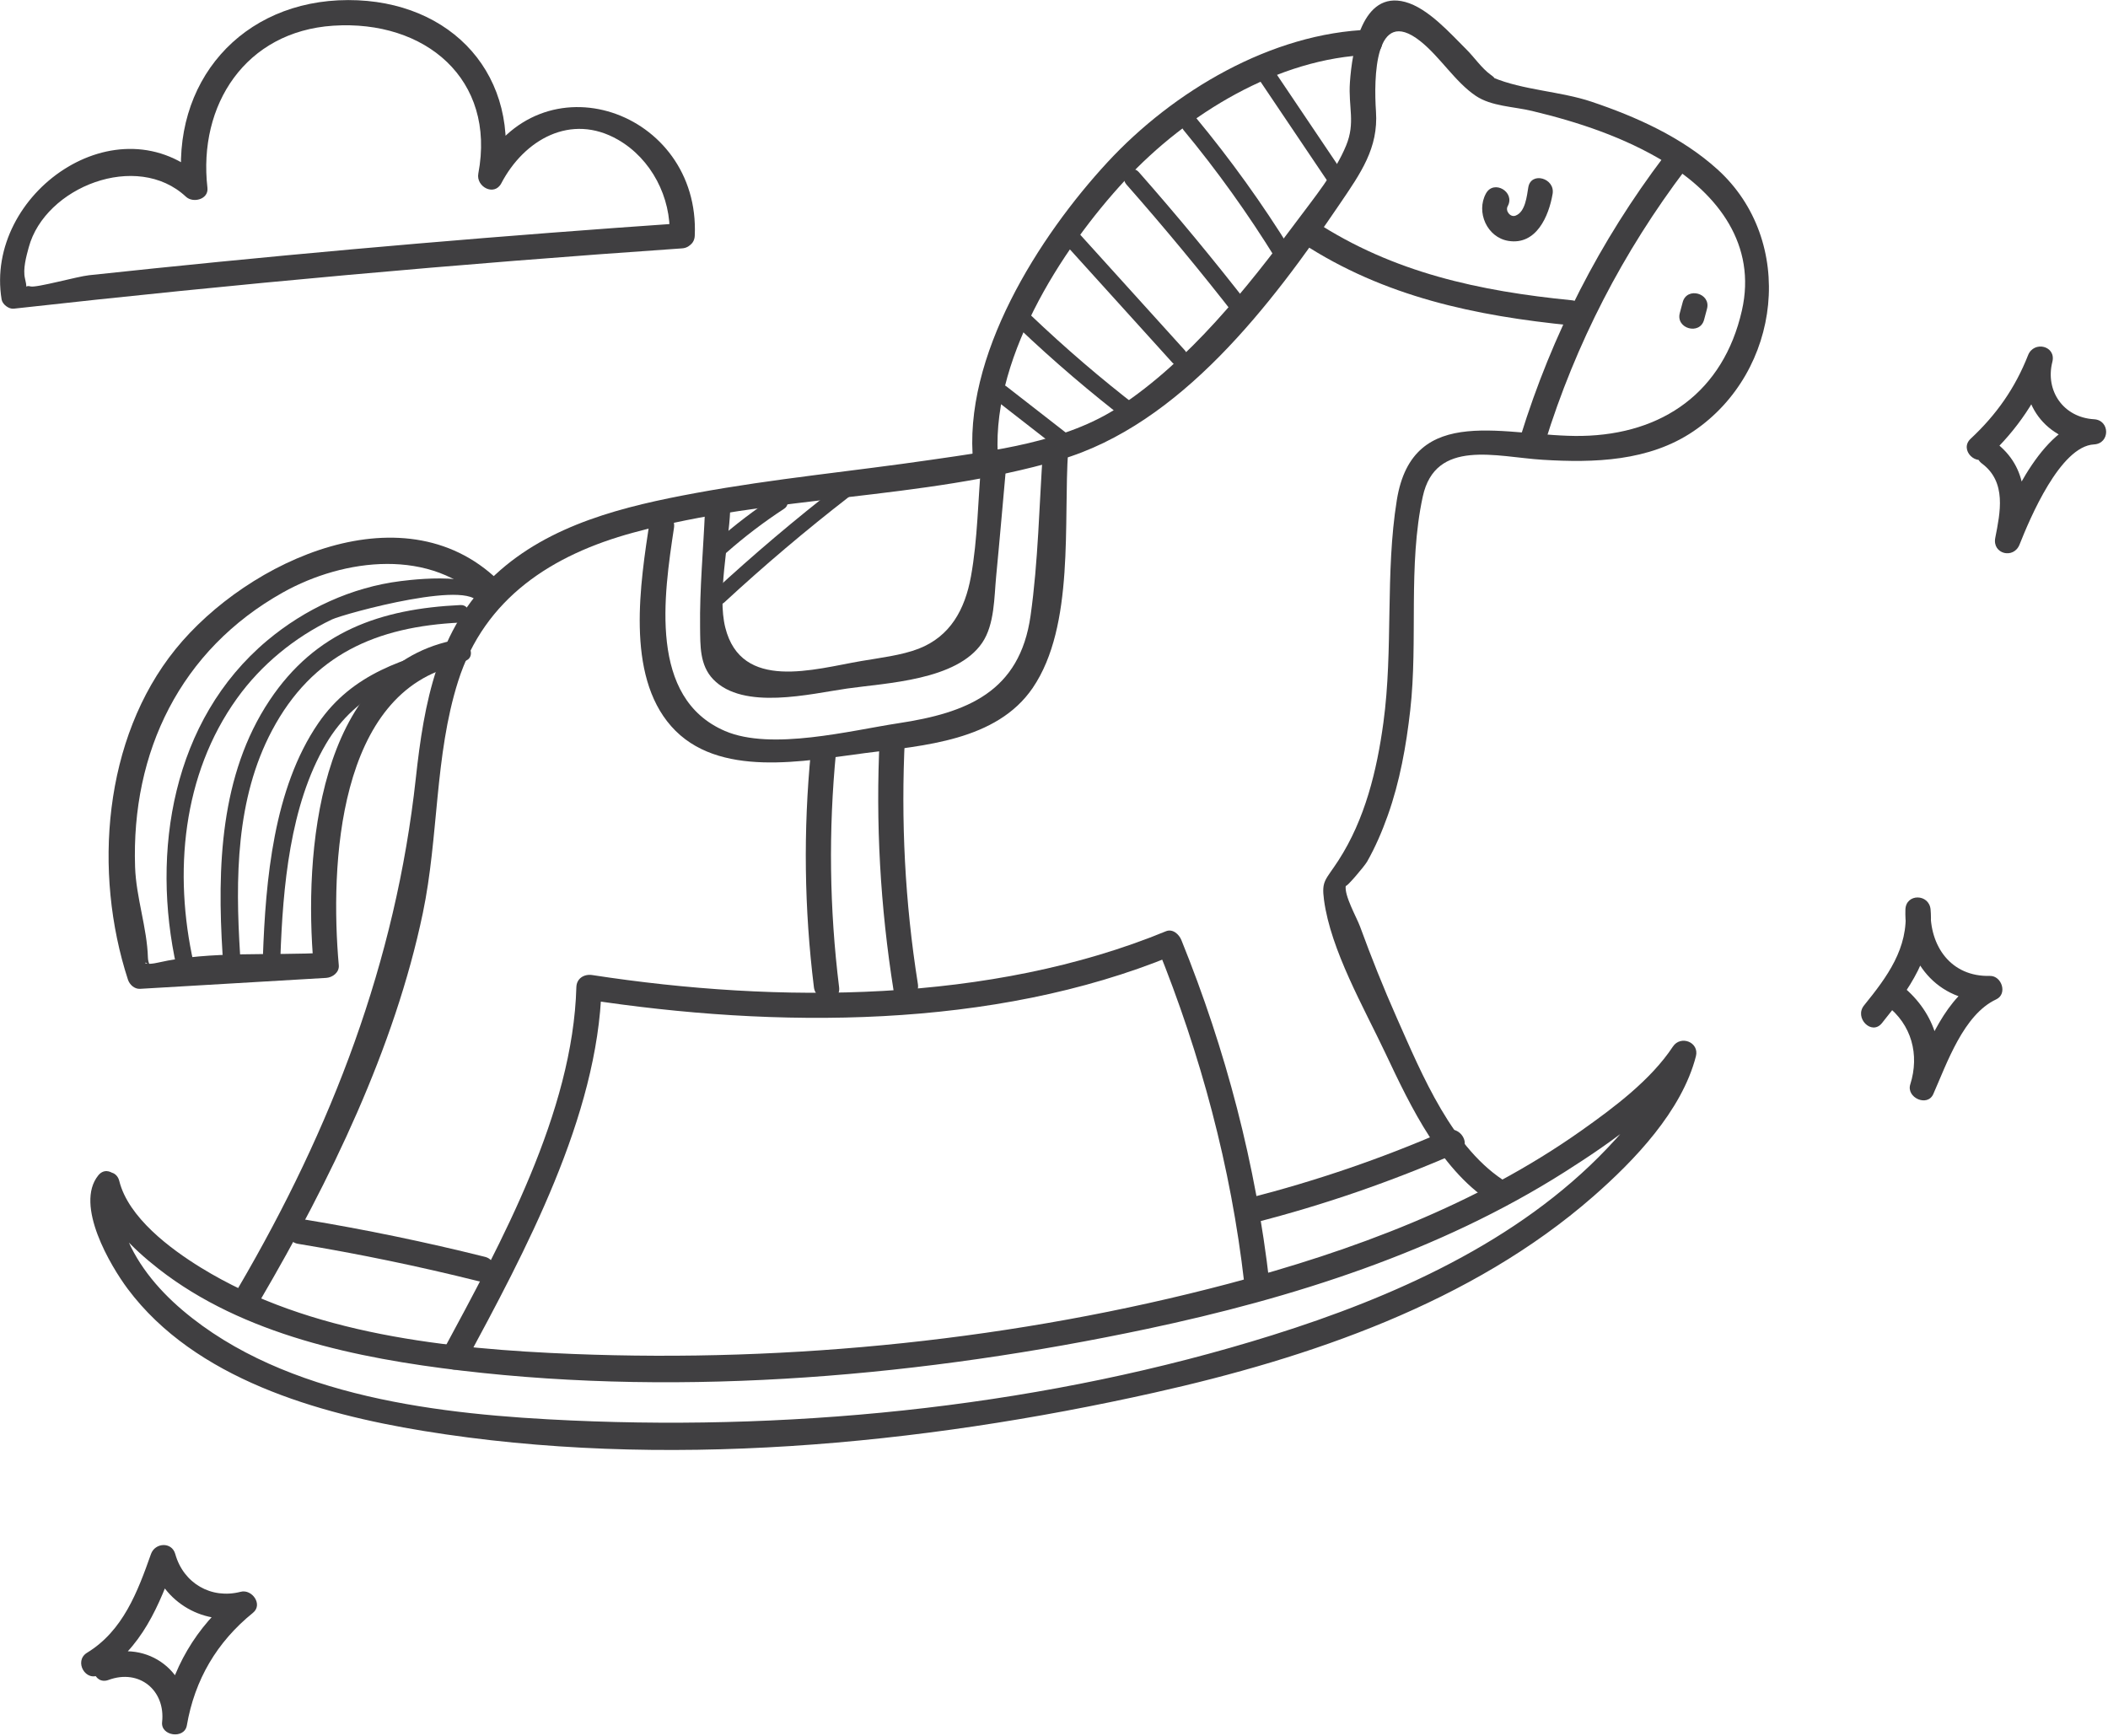 <svg xmlns="http://www.w3.org/2000/svg" xmlns:xlink="http://www.w3.org/1999/xlink" xmlns:serif="http://www.serif.com/" width="100%" height="100%" viewBox="0 0 1190 980" xml:space="preserve" style="fill-rule:evenodd;clip-rule:evenodd;stroke-linejoin:round;stroke-miterlimit:2;">    <g transform="matrix(1,0,0,1,-13800.1,-14538)">        <g transform="matrix(1,0,0,1,4491.75,-98.536)">            <g transform="matrix(1,0,0,1,869.833,5501.48)">                <g transform="matrix(1.799,0,0,1.799,9500.86,9686.78)">                    <path d="M0,14.417C8.541,3.863 16.465,-7.068 15.29,-21.23C14.874,-26.242 7.546,-26.382 7.388,-21.23C6.899,-5.34 17.302,7.894 33.883,7.481C33.219,5.027 32.554,2.572 31.889,0.118C19.972,5.67 14.291,21.427 9.314,32.667C11.722,33.682 14.129,34.697 16.536,35.711C20.663,22.671 16.182,10.146 5.421,1.982C1.37,-1.091 -2.571,5.768 1.433,8.806C9.346,14.809 11.864,24.296 8.916,33.611C7.593,37.793 14.304,40.799 16.138,36.655C20.44,26.936 25.631,11.715 35.877,6.941C39.499,5.254 37.628,-0.515 33.883,-0.421C21.685,-0.117 14.937,-9.744 15.29,-21.23L7.388,-21.23C8.393,-9.123 1.635,-0.094 -5.588,8.83C-8.759,12.748 -3.201,18.373 0,14.417" style="fill:rgb(64,63,65);fill-rule:nonzero;"></path>                </g>                <g transform="matrix(1.799,0,0,1.799,9561.03,9385.35)">                    <path d="M0,4.146C9.076,-4.315 15.511,-14.022 20.051,-25.562C17.511,-26.262 14.972,-26.962 12.432,-27.662C8.679,-12.81 17.927,-0.531 33.118,0.34L33.118,-7.562C17.618,-6.743 6.997,17.408 2.138,29.656L9.758,31.757C12.155,19.47 12.873,7.67 1.968,-0.468C-2.11,-3.51 -6.054,3.346 -2.021,6.355C5.769,12.167 3.684,21.735 2.138,29.656C1.149,34.719 7.896,36.446 9.758,31.757C12.999,23.588 22.515,0.9 33.118,0.34C38.204,0.071 38.202,-7.271 33.118,-7.562C23.599,-8.108 17.739,-16.412 20.051,-25.562C21.324,-30.6 14.256,-32.3 12.432,-27.662C8.374,-17.35 2.514,-8.995 -5.588,-1.442C-9.315,2.033 -3.719,7.612 0,4.146" style="fill:rgb(64,63,65);fill-rule:nonzero;"></path>                </g>                <g transform="matrix(1.799,0,0,1.799,8493.97,9885.52)">                    <path d="M0,-48.282C-7.473,-38.987 3.86,-19.879 9.286,-12.633C30.378,15.534 68.981,26.487 101.98,31.888C176.778,44.132 257.804,36.353 331.355,19.897C380.024,9.007 430.97,-8.296 469.133,-41.689C481.965,-52.918 496.915,-68.459 501.341,-85.666C502.48,-90.096 496.566,-92.414 494.119,-88.71C487.184,-78.215 475.61,-69.587 465.499,-62.427C432.469,-39.033 393.493,-24.552 354.623,-14.281C288.311,3.241 217.531,10.472 149.025,7.75C109.985,6.198 66.313,1.656 32.214,-19.344C22.638,-25.241 9.452,-35.066 6.604,-46.538C5.379,-51.471 -2.244,-49.382 -1.017,-44.438C1.545,-34.122 10.947,-25.213 18.919,-18.976C45.467,1.793 81.349,9.099 113.99,12.968C184.876,21.367 259.588,14.606 329.21,-0.138C374.691,-9.769 420.713,-24.31 460.228,-49.408C474.812,-58.672 491.213,-69.997 500.942,-84.722C498.535,-85.737 496.128,-86.752 493.721,-87.766C490.708,-76.053 481.487,-65.178 473.408,-56.692C445.521,-27.403 406.344,-10.031 368.392,1.86C298.511,23.755 221.677,31.885 148.654,28.63C108.026,26.819 58.846,21.556 26.405,-6.017C18.434,-12.793 11.4,-21.299 7.99,-31.32C7.051,-34.082 6.411,-36.889 6.11,-39.788C5.888,-41.932 7.004,-44.456 5.587,-42.694C8.744,-46.621 3.188,-52.247 0,-48.282" style="fill:rgb(64,63,65);fill-rule:nonzero;"></path>                </g>                <g transform="matrix(1.799,0,0,1.799,8585.51,9137.55)">                    <path d="M0,406.549C21.816,369.258 42.104,327.609 50.976,285.149C55.967,261.261 54.646,235.757 62.038,212.436C70.338,186.248 91.622,172.676 116.931,165.787C160.706,153.872 207.252,155.686 250.787,142.947C288.785,131.829 317.307,94.118 338.669,62.672C345.323,52.876 350.845,45.082 350.067,33.616C349.362,23.214 349.593,0.184 363.908,11.474C370.143,16.392 374.908,24.339 381.366,28.683C386.3,32.002 393.15,32.026 399.026,33.428C413.495,36.88 428.017,41.705 440.772,49.483C457.528,59.699 469.545,75.536 464.893,96.042C459.081,121.656 440.01,134.932 414.667,135.413C391.333,135.855 361.607,124.429 356.602,155.581C352.908,178.569 355.536,202.262 352.396,225.379C350.352,240.426 346.63,255.73 338.289,268.632C334.215,274.935 332.937,274.873 333.756,281.027C335.845,296.744 346.293,314.868 353.005,329.085C361.001,346.018 370.717,366.598 387.416,376.664C391.782,379.296 395.759,372.466 391.404,369.841C374.098,359.409 364.475,335.762 356.603,318.053C352.419,308.641 348.607,299.065 345.07,289.393C344.038,286.57 340.066,279.668 340.584,276.551C340.417,277.558 346.44,270.498 347.285,269.007C349.894,264.406 352.001,259.485 353.771,254.508C357.551,243.876 359.544,232.732 360.812,221.546C363.309,199.556 360.054,176.092 364.749,154.454C368.728,136.124 387.896,142.01 402.342,142.901C418.549,143.899 435.72,143.394 449.648,133.98C477.387,115.23 481.982,74.101 457.156,51.711C446.015,41.661 431.804,35.283 417.717,30.538C407.979,27.258 396.104,26.899 386.819,22.959C384.854,22.125 389.146,24.298 385.957,21.992C383.241,20.029 380.826,16.488 378.448,14.133C373.404,9.135 366.421,1.143 359.194,-0.784C345.661,-4.392 342.568,14.545 341.889,24.444C341.351,32.27 343.67,37.066 340.696,44.288C337.197,52.782 330.516,60.863 325.092,68.17C309.672,88.944 291.331,111.917 269.448,126.289C252.53,137.401 230.227,140.017 210.632,142.888C185.986,146.499 161.136,148.811 136.627,153.332C114.26,157.458 90.806,163.077 73.675,178.995C55.511,195.874 51.351,219.26 48.771,242.862C42.469,300.493 22.4,352.61 -6.823,402.561C-9.396,406.959 -2.569,410.941 0,406.549" style="fill:rgb(64,63,65);fill-rule:nonzero;"></path>                </g>                <g transform="matrix(1.799,0,0,1.799,8700.93,9667.29)">                    <path d="M0,132.004C18.887,96.959 41.78,54.484 42.896,13.955L37.895,17.765C97.562,26.934 165.629,27.235 222.086,4.023L217.226,1.263C230.961,35.235 240.385,70.289 244.569,106.719C245.144,111.712 253.052,111.77 252.472,106.719C248.202,69.552 238.866,33.842 224.845,-0.838C224.122,-2.626 222.139,-4.483 219.985,-3.597C164.916,19.046 98.313,19.107 39.995,10.146C37.444,9.754 35.07,11.16 34.993,13.955C33.916,53.123 11.432,94.143 -6.823,128.016C-9.236,132.492 -2.416,136.487 0,132.004" style="fill:rgb(64,63,65);fill-rule:nonzero;"></path>                </g>                <g transform="matrix(1.799,0,0,1.799,8722.38,9637.39)">                    <path d="M0,-95.675C-29.844,-126.867 -80.219,-103.339 -102.724,-75.484C-125.378,-47.444 -128.592,-5.441 -117.646,28.187C-117.132,29.767 -115.608,31.192 -113.836,31.088C-94.367,29.943 -74.898,28.798 -55.43,27.653C-53.443,27.535 -51.28,25.932 -51.479,23.701C-54.256,-7.583 -51.922,-62.383 -13.88,-70.554C-8.91,-71.621 -11.014,-79.24 -15.98,-78.174C-58.164,-69.113 -62.482,-11.243 -59.381,23.701C-58.063,22.385 -56.747,21.067 -55.43,19.75C-72.303,20.743 -91.771,19.093 -108.187,22.854C-114.914,24.395 -111.659,20.388 -110.072,25.946C-110.483,24.504 -111.329,22.826 -111.371,21.339C-111.632,11.98 -115.076,2.437 -115.4,-7.145C-116.619,-43.241 -101.209,-75.281 -69.003,-93.312C-49.87,-104.024 -22.271,-107.524 -5.588,-90.087C-2.065,-86.405 3.518,-91.999 0,-95.675" style="fill:rgb(64,63,65);fill-rule:nonzero;"></path>                </g>                <g transform="matrix(1.799,0,0,1.799,9212.02,9405.7)">                    <path d="M0,-141.131C-31.027,-140.15 -61.875,-121.752 -82.403,-99.566C-103.813,-76.43 -128.103,-38.534 -124.531,-4.897C-123.999,0.108 -116.092,0.162 -116.629,-4.897C-119.98,-36.455 -96.99,-72.277 -76.816,-93.979C-57.702,-114.54 -28.981,-132.313 0,-133.229C5.072,-133.39 5.095,-141.293 0,-141.131" style="fill:rgb(64,63,65);fill-rule:nonzero;"></path>                </g>                <g transform="matrix(-1.661,-0.691,-0.691,1.661,9283.18,9367.64)">                    <path d="M-17.815,-94.322C-9.419,-62.009 -6.856,-29.159 -9.973,4.063C-10.449,9.137 -18.289,8.129 -17.815,3.074C-14.756,-29.522 -17.42,-61.597 -25.647,-93.262C-26.926,-98.183 -19.079,-99.186 -17.815,-94.322" style="fill:rgb(64,63,65);fill-rule:nonzero;"></path>                </g>                <g transform="matrix(-0.373,1.76,1.76,0.373,9281.09,9215.27)">                    <path d="M43.405,-51.881C54.543,-23.19 54.474,6.069 51.136,36.274C50.577,41.324 42.85,39.654 43.405,34.638C46.604,5.693 46.564,-21.933 35.904,-49.392C34.058,-54.146 41.57,-56.608 43.405,-51.881" style="fill:rgb(64,63,65);fill-rule:nonzero;"></path>                </g>                <g transform="matrix(1.799,0,0,1.799,9277.37,9261)">                    <path d="M0,-9.293C-3.197,-3.47 0.338,4.545 7.083,5.598C15.824,6.962 19.714,-2.185 20.909,-9.145C21.763,-14.118 14.149,-16.255 13.289,-11.245C12.824,-8.536 12.386,-3.46 9.254,-2.325C7.633,-1.737 5.998,-3.802 6.823,-5.305C9.272,-9.765 2.451,-13.756 0,-9.293" style="fill:rgb(64,63,65);fill-rule:nonzero;"></path>                </g>                <g transform="matrix(1.799,0,0,1.799,8805.29,9525.91)">                    <path d="M0,-53.741C-2.928,-34.341 -7.617,-5.643 6.74,10.638C21.371,27.228 48.715,21.478 67.768,19.047C85.916,16.732 108.881,15.227 120.2,-1.406C133.462,-20.892 129.754,-53.582 131.306,-75.893C131.658,-80.969 123.755,-80.947 123.403,-75.893C122.207,-58.698 121.923,-41.12 119.511,-24.044C116.125,-0.07 99.478,6.458 78.061,9.702C63.111,11.967 38.22,18.4 23.641,12.147C-0.46,1.81 4.43,-30.5 7.62,-51.64C8.37,-56.615 0.758,-58.761 0,-53.741" style="fill:rgb(64,63,65);fill-rule:nonzero;"></path>                </g>                <g transform="matrix(-1.787,0.214,0.214,1.787,8916.83,9691.2)">                    <path d="M2.632,-74.067C7.963,-49.807 10.569,-25.392 10.478,-0.554C10.459,4.465 2.613,5.466 2.632,0.383C2.723,-24.455 0.118,-48.87 -5.214,-73.129C-6.305,-78.093 1.549,-78.996 2.632,-74.067" style="fill:rgb(64,63,65);fill-rule:nonzero;"></path>                </g>                <g transform="matrix(-1.778,0.276,0.276,1.778,8966.53,9691.81)">                    <path d="M5.305,-79.601C10.698,-53.492 13.248,-27.257 13.156,-0.604C13.139,4.467 5.287,3.534 5.305,-1.511C5.394,-27.457 2.743,-52.989 -2.502,-78.389C-3.532,-83.373 4.279,-84.572 5.305,-79.601" style="fill:rgb(64,63,65);fill-rule:nonzero;"></path>                </g>                <g transform="matrix(-0.817,1.603,1.603,0.817,9043.75,9356.7)">                    <path d="M12.848,-20.973C14.591,-11.924 16.333,-2.875 18.077,6.175C18.737,9.608 13.516,11.342 12.848,7.871C11.105,-1.177 9.363,-10.227 7.62,-19.276C6.959,-22.71 12.18,-24.444 12.848,-20.973" style="fill:rgb(64,63,65);fill-rule:nonzero;"></path>                </g>                <g transform="matrix(-0.997,1.498,1.498,0.997,9085.45,9327.55)">                    <path d="M18.703,-35.596C21.343,-20.541 23.148,-5.395 24.191,9.855C24.433,13.382 18.941,13.019 18.703,9.535C17.692,-5.242 15.871,-19.927 13.313,-34.513C12.702,-37.998 18.09,-39.09 18.703,-35.596" style="fill:rgb(64,63,65);fill-rule:nonzero;"></path>                </g>                <g transform="matrix(1.207,1.334,1.334,-1.207,9073.64,9259.13)">                    <path d="M-6.028,-19.075L43.257,-19.075C46.803,-19.075 46.515,-13.585 42.983,-13.585C26.555,-13.585 10.126,-13.584 -6.302,-13.584C-9.848,-13.584 -9.56,-19.074 -6.028,-19.075" style="fill:rgb(64,63,65);fill-rule:nonzero;"></path>                </g>                <g transform="matrix(-1.263,1.282,1.282,1.263,9157.37,9272.88)">                    <path d="M19.027,-45.985C20.305,-27.946 22.137,-9.962 24.524,7.964C24.99,11.466 19.488,11.472 19.027,8.005C16.641,-9.922 14.809,-27.904 13.53,-45.944C13.279,-49.48 18.777,-49.504 19.027,-45.985" style="fill:rgb(64,63,65);fill-rule:nonzero;"></path>                </g>                <g transform="matrix(-1.34,1.201,1.201,1.34,9180.96,9246.15)">                    <path d="M16.786,-43.144C17.441,-26.567 19.252,-10.136 22.172,6.193C22.794,9.668 17.412,10.79 16.786,7.295C13.784,-9.493 11.971,-26.405 11.297,-43.444C11.157,-46.982 16.648,-46.655 16.786,-43.144" style="fill:rgb(64,63,65);fill-rule:nonzero;"></path>                </g>                <g transform="matrix(-1.357,1.181,1.181,1.357,9213.21,9212.69)">                    <path d="M14.614,-39.057C16.414,-24.556 18.215,-10.056 20.016,4.444C20.45,7.937 15.052,8.991 14.614,5.468C12.814,-9.033 11.013,-23.534 9.211,-38.033C8.778,-41.527 14.175,-42.58 14.614,-39.057" style="fill:rgb(64,63,65);fill-rule:nonzero;"></path>                </g>                <g transform="matrix(1.799,0,0,1.799,8836.49,9499.38)">                    <path d="M0,-42.185C-0.509,-30.063 -1.7,-17.731 -1.536,-5.599C-1.46,0.027 -1.697,6.177 2.541,10.626C11.995,20.548 33.176,15.198 44.553,13.571C57.12,11.774 78.971,11.02 87.003,-0.819C90.901,-6.566 90.742,-15.165 91.37,-21.652C92.53,-33.65 93.548,-45.665 94.637,-57.67C95.096,-62.733 87.191,-62.702 86.734,-57.67C85.662,-45.848 85.584,-33.335 83.468,-21.652C81.579,-11.223 76.968,-2.808 67.061,1.061C61.771,3.127 54.621,3.976 49.047,4.93C34.306,7.451 11.41,14.601 6.366,-5.599C3.839,-15.723 7.469,-31.872 7.902,-42.185C8.115,-47.269 0.213,-47.26 0,-42.185" style="fill:rgb(64,63,65);fill-rule:nonzero;"></path>                </g>                <g transform="matrix(1.799,0,0,1.799,8547.77,9465.83)">                    <path d="M0,118.227C-6.289,90.121 -3.547,59.251 13.64,35.305C21.229,24.732 31.69,16.158 43.408,10.543C47.046,8.8 89.813,-3.033 89.547,6.44C89.447,9.978 94.944,9.976 95.044,6.44C95.363,-4.912 71.373,-2.305 65.012,-1.507C49.601,0.425 34.938,7.217 23.075,17.177C-6.625,42.112 -13.416,83.418 -5.301,119.688C-4.529,123.139 0.772,121.679 0,118.227" style="fill:rgb(64,63,65);fill-rule:nonzero;"></path>                </g>                <g transform="matrix(1.799,0,0,1.799,8574.04,9482.71)">                    <path d="M0,106.186C-1.48,82.552 -1.361,57.453 10.022,35.991C22.69,12.106 42.869,3.364 69.138,2.125C72.659,1.959 72.68,-3.539 69.138,-3.372C44.089,-2.19 23.701,4.866 9.26,26.539C-6.338,49.946 -7.196,79.056 -5.497,106.186C-5.277,109.7 0.222,109.725 0,106.186" style="fill:rgb(64,63,65);fill-rule:nonzero;"></path>                </g>                <g transform="matrix(1.799,0,0,1.799,8596.81,9503.55)">                    <path d="M0,95.512C0.773,73.662 2.962,47.899 14.287,28.635C24.142,11.873 40.013,7.004 57.83,2.611C61.263,1.764 59.809,-3.538 56.368,-2.69C38.838,1.633 22.576,6.533 11.885,22.127C-2.15,42.601 -4.643,71.366 -5.497,95.512C-5.622,99.05 -0.125,99.045 0,95.512" style="fill:rgb(64,63,65);fill-rule:nonzero;"></path>                </g>                <g transform="matrix(1.355,1.184,1.184,-1.355,8841.54,9434.29)">                    <path d="M7.633,-2.748C8.617,4.79 10.138,12.204 12.194,19.525C13.03,22.494 8.474,24.045 7.633,21.053C5.467,13.344 3.869,5.512 2.834,-2.427C2.432,-5.503 7.234,-5.809 7.633,-2.748" style="fill:rgb(64,63,65);fill-rule:nonzero;"></path>                </g>                <g transform="matrix(1.287,1.258,1.258,-1.287,8833.75,9443.32)">                    <path d="M17.789,-7.363C18.654,9.707 20.257,26.703 22.598,43.634C23.022,46.696 18.207,46.718 17.789,43.689C15.447,26.759 13.844,9.76 12.979,-7.308C12.821,-10.407 17.632,-10.451 17.789,-7.363" style="fill:rgb(64,63,65);fill-rule:nonzero;"></path>                </g>                <g transform="matrix(-0.125,1.795,1.795,0.125,8667.16,9789.05)">                    <path d="M29.069,-31.614C30.879,-12.435 33.46,6.622 36.817,25.59C37.703,30.599 29.956,32.168 29.069,27.156C25.712,8.187 23.131,-10.87 21.321,-30.049C20.848,-35.069 28.591,-36.673 29.069,-31.614" style="fill:rgb(64,63,65);fill-rule:nonzero;"></path>                </g>                <g transform="matrix(0.781,1.621,1.621,-0.781,9154.07,9760.38)">                    <path d="M30.746,-19.328C35.217,2.86 37.789,25.175 38.624,47.788C38.811,52.856 30.932,52.193 30.746,47.155C29.937,25.238 27.302,3.582 22.969,-17.914C21.966,-22.895 29.74,-24.323 30.746,-19.328" style="fill:rgb(64,63,65);fill-rule:nonzero;"></path>                </g>                <g transform="matrix(-1.144,1.389,1.389,1.144,9402.14,9309.11)">                    <path d="M3.354,-7.105C4.427,-6.615 5.501,-6.124 6.575,-5.635C11.208,-3.523 7.983,3.695 3.354,1.583C2.279,1.092 1.206,0.602 0.132,0.113C-4.501,-1.999 -1.276,-9.216 3.354,-7.105" style="fill:rgb(64,63,65);fill-rule:nonzero;"></path>                </g>                <g transform="matrix(1.799,0,0,1.799,8494.87,10042)">                    <path d="M0,21.34C13.094,13.35 18.765,-0.455 23.672,-14.353L16.052,-14.353C19.768,-1.061 32.972,6.48 46.309,3.015L42.465,-3.588C30.199,6.325 22.357,19.699 19.684,35.241L27.444,36.292C29.137,20.878 15.122,10.097 0.637,15.444C-4.094,17.19 -2.048,24.83 2.737,23.063C12.412,19.492 20.633,26.362 19.542,36.292C19.061,40.681 26.549,41.729 27.304,37.342C29.77,23.006 36.733,11.148 48.052,1.999C51.271,-0.602 47.757,-5.526 44.208,-4.604C34.954,-2.201 26.242,-7.261 23.672,-16.454C22.571,-20.389 17.31,-20.017 16.052,-16.454C11.861,-4.585 7.259,7.653 -3.988,14.517C-8.323,17.162 -4.357,23.999 0,21.34" style="fill:rgb(64,63,65);fill-rule:nonzero;"></path>                </g>                <g transform="matrix(1.799,0,0,1.799,8823.61,9183.6)">                    <path d="M0,43.054C-55.354,46.871 -110.644,51.567 -165.839,57.255C-172.597,57.951 -179.354,58.662 -186.108,59.387C-189.828,59.786 -202.688,63.404 -204.49,62.901C-207.142,62.161 -204.964,65.563 -206.213,60.435C-206.937,57.466 -205.797,53.425 -205.033,50.608C-199.9,31.664 -171.098,20.361 -155.711,34.755C-153.461,36.86 -148.55,35.581 -148.967,31.961C-151.965,5.888 -136.965,-17.111 -109.51,-18.919C-80.672,-20.817 -58.36,-2.171 -63.964,27.475C-64.747,31.616 -58.951,34.74 -56.742,30.52C-49.611,16.892 -34.951,8.364 -20.142,16.858C-9.659,22.87 -3.404,35.005 -3.951,47.005C-4.183,52.089 3.72,52.077 3.951,47.005C5.739,7.739 -44.478,-9.945 -63.565,26.532C-61.159,27.546 -58.752,28.561 -56.345,29.576C-50.188,-3.001 -72.122,-27.005 -104.818,-26.961C-138.26,-26.915 -160.677,-1.157 -156.868,31.961L-150.124,29.168C-177.098,3.933 -219.008,33.81 -213.556,66.983C-213.303,68.522 -211.319,70.059 -209.746,69.883C-139.968,62.096 -70.045,55.786 0,50.956C5.046,50.608 5.084,42.703 0,43.054" style="fill:rgb(64,63,65);fill-rule:nonzero;"></path>                </g>            </g>        </g>    </g></svg>